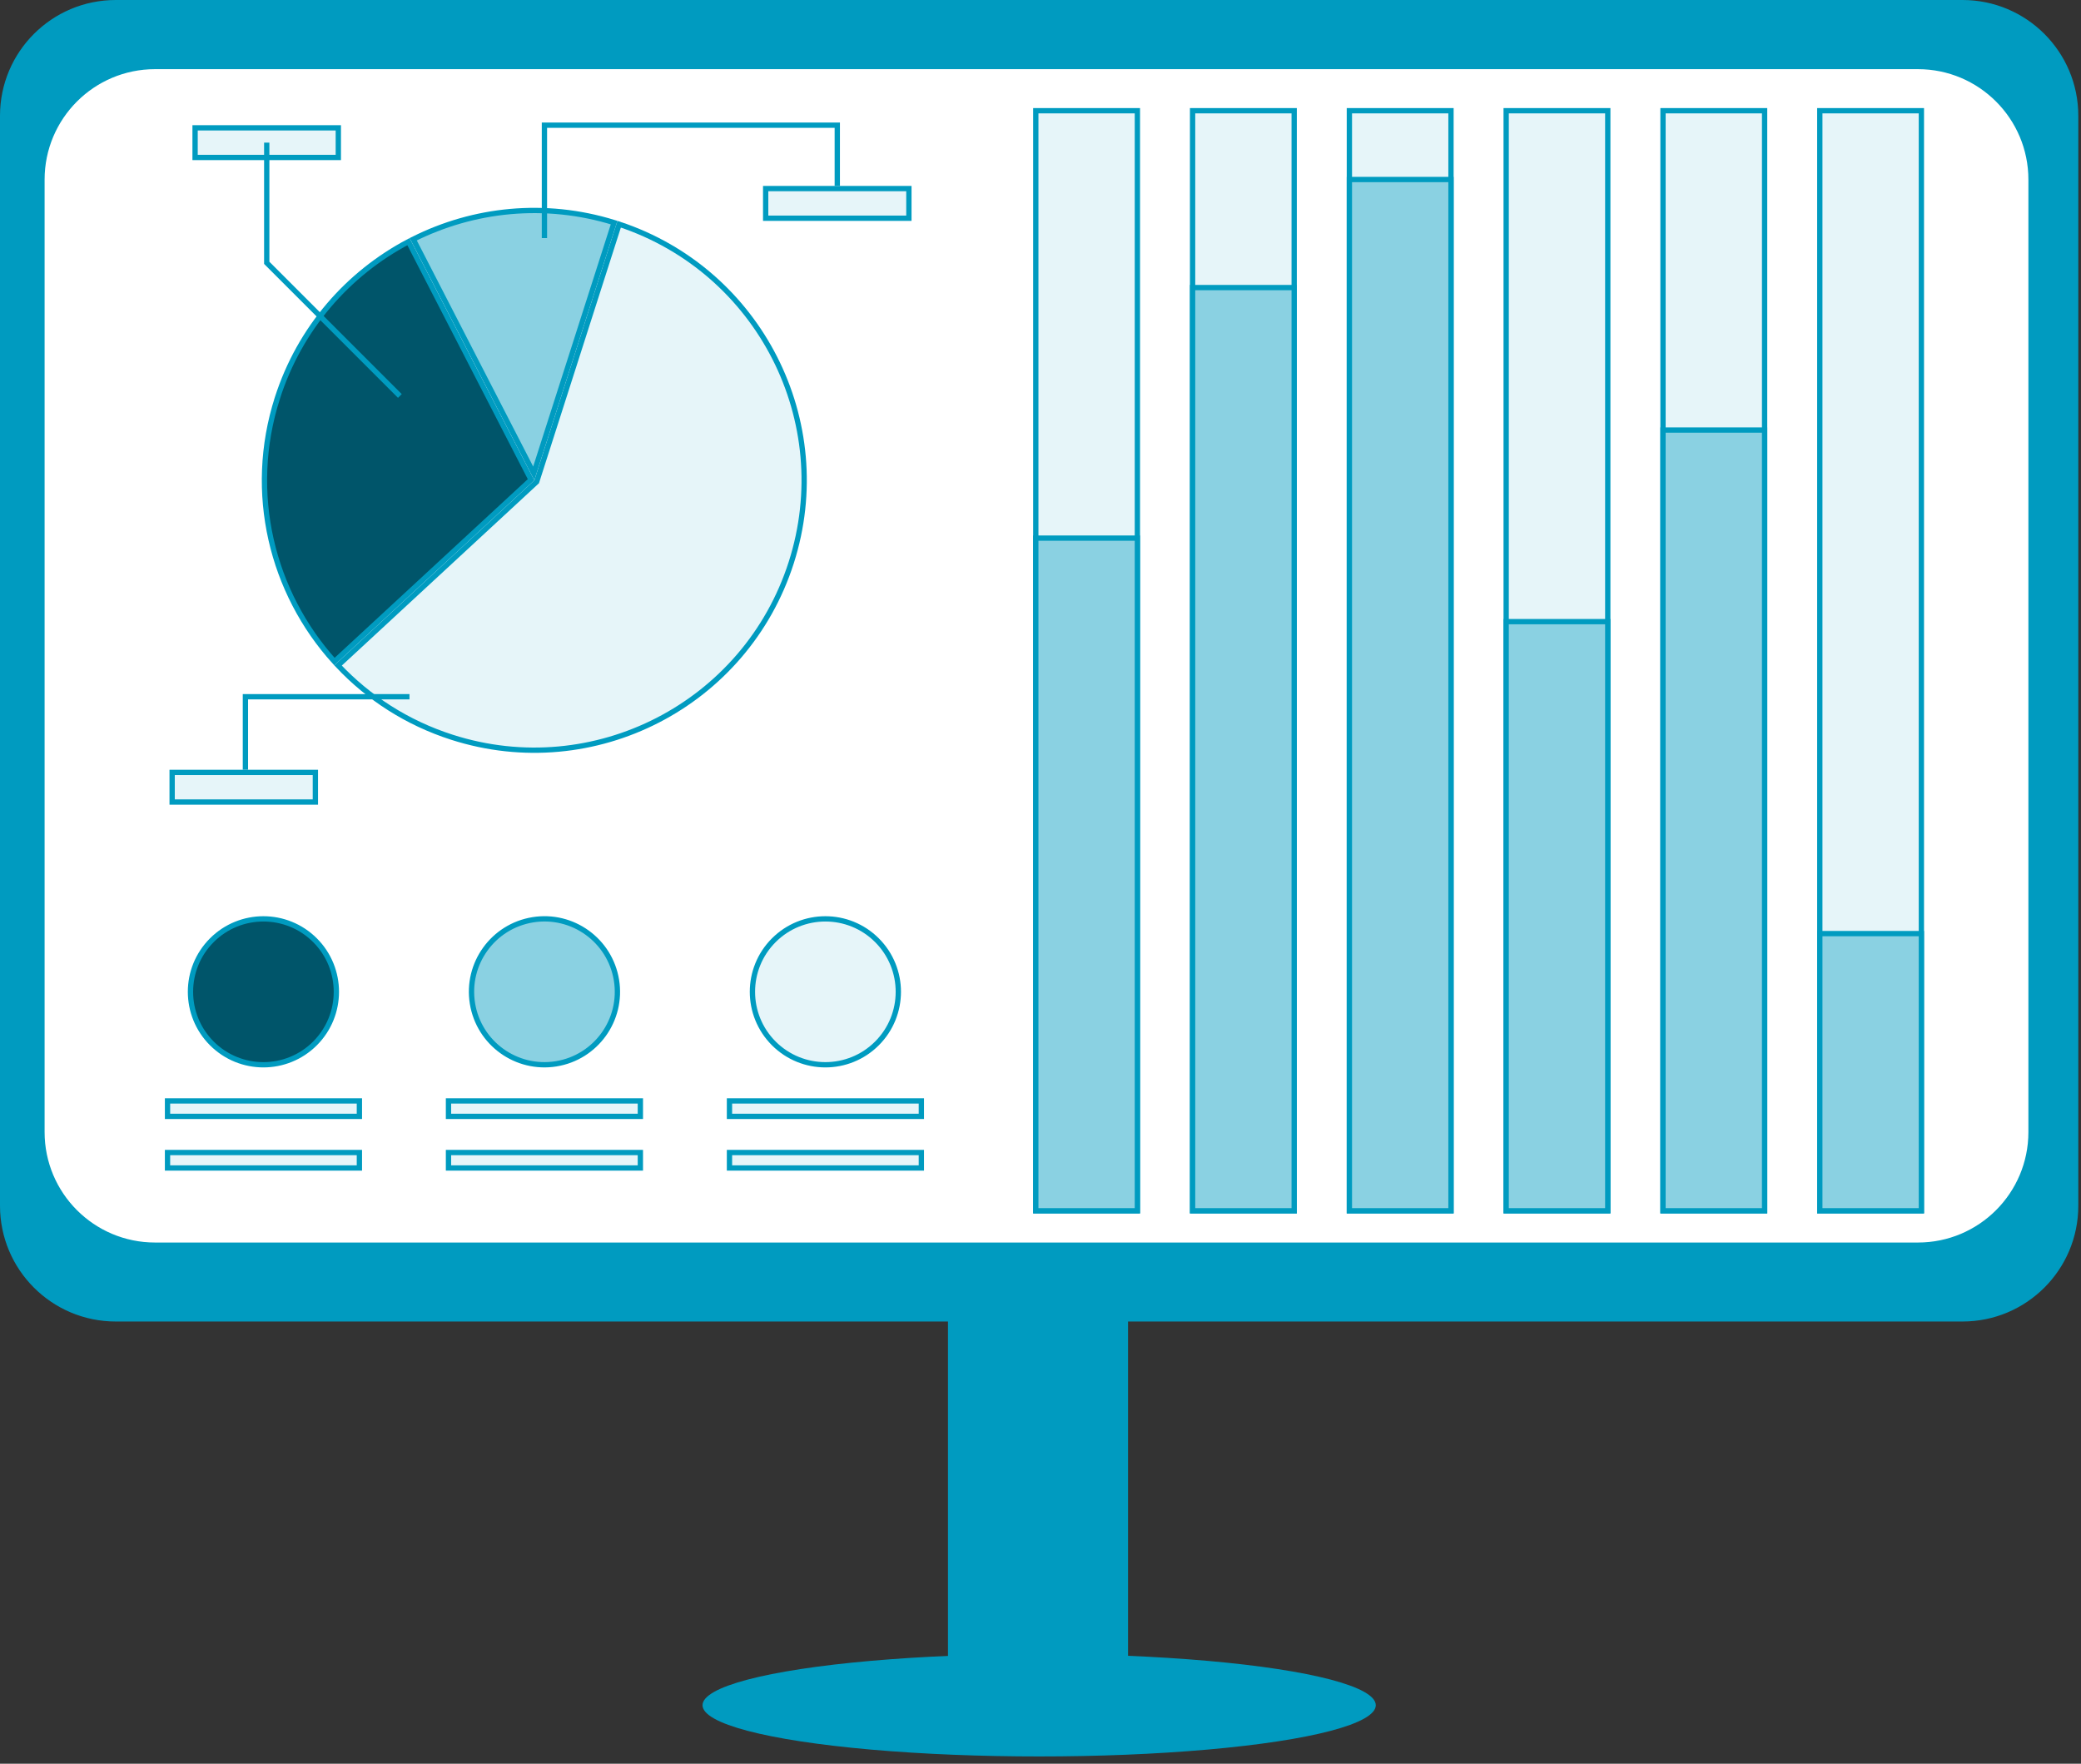 <svg width="118" height="100" viewBox="0 0 118 100" fill="none" xmlns="http://www.w3.org/2000/svg">
<rect x="0" y="0" width="118" height="100" fill="#333333" stroke="none"/>
<path d="M111.283 74.778H6.564C3.021 74.778 0.15 71.907 0.15 68.365V6.564C0.15 3.022 3.022 0.15 6.564 0.15H111.283C114.825 0.15 117.697 3.022 117.697 6.564V68.365C117.697 71.907 114.825 74.778 111.283 74.778Z" fill="#009BC0" stroke="#009BC0" stroke-width="0.3"/>
<path d="M108.753 70.6H8.792C5.25 70.6 2.379 67.729 2.379 64.186V10.185C2.379 6.643 5.25 3.771 8.792 3.771H108.753C112.295 3.771 115.167 6.643 115.167 10.185V64.187C115.167 67.729 112.295 70.6 108.753 70.6Z" fill="white" stroke="#009BC0" stroke-width="0.3"/>
<path d="M108.949 6.278L108.949 68.65H103.189L103.189 6.278H108.949Z" fill="#E6F5F9" stroke="#009BC0" stroke-width="0.3"/>
<path d="M108.949 52.934V68.65H103.189V52.934H108.949Z" fill="#8AD1E2" stroke="#009BC0" stroke-width="0.3"/>
<path d="M100.059 6.278L100.059 68.65H94.298L94.298 6.278H100.059Z" fill="#E6F5F9" stroke="#009BC0" stroke-width="0.3"/>
<path d="M100.059 24.383V68.65H94.298V24.383H100.059Z" fill="#8AD1E2" stroke="#009BC0" stroke-width="0.3"/>
<path d="M91.166 6.278L91.166 68.65H85.405L85.405 6.278H91.166Z" fill="#E6F5F9" stroke="#009BC0" stroke-width="0.3"/>
<path d="M91.166 35.246V68.65H85.405V35.246H91.166Z" fill="#8AD1E2" stroke="#009BC0" stroke-width="0.3"/>
<path d="M82.276 6.278L82.276 68.65H76.515L76.515 6.278H82.276Z" fill="#E6F5F9" stroke="#009BC0" stroke-width="0.3"/>
<path d="M82.276 10.178L82.276 68.65H76.515V10.178H82.276Z" fill="#8AD1E2" stroke="#009BC0" stroke-width="0.3"/>
<path d="M73.385 6.278L73.385 68.65H67.624L67.624 6.278H73.385Z" fill="#E6F5F9" stroke="#009BC0" stroke-width="0.3"/>
<path d="M73.385 16.305V68.65H67.624V16.305H73.385Z" fill="#8AD1E2" stroke="#009BC0" stroke-width="0.3"/>
<path d="M64.494 6.278L64.494 68.65H58.733L58.733 6.278H64.494Z" fill="#E6F5F9" stroke="#009BC0" stroke-width="0.3"/>
<path d="M64.494 30.511V68.65H58.733L58.733 30.511H64.494Z" fill="#8AD1E2" stroke="#009BC0" stroke-width="0.3"/>
<path d="M30.401 27.343L30.43 27.316L30.442 27.279L35.108 12.712C43.062 15.345 47.428 23.901 44.866 31.899C42.289 39.944 33.678 44.38 25.632 41.803C23.077 40.984 20.885 39.556 19.168 37.731L30.401 27.343Z" fill="#E6F5F9" stroke="#009BC0" stroke-width="0.3"/>
<path d="M30.113 27.201L18.964 37.511C15.421 33.598 14.003 27.955 15.729 22.567L15.586 22.521L15.729 22.567C17.001 18.595 19.744 15.503 23.163 13.701L30.113 27.201Z" fill="#00556A" stroke="#009BC0" stroke-width="0.3"/>
<path d="M34.822 12.621L30.266 26.842L23.431 13.565C26.844 11.852 30.897 11.406 34.822 12.621Z" fill="#8AD1E2" stroke="#009BC0" stroke-width="0.3"/>
<path d="M51.537 10.692V12.373L43.416 12.373V10.692L51.537 10.692Z" fill="#E6F5F9" stroke="#009BC0" stroke-width="0.3"/>
<path d="M19.184 7.248V8.928L11.062 8.928V7.248L19.184 7.248Z" fill="#E6F5F9" stroke="#009BC0" stroke-width="0.3"/>
<path d="M17.883 43.794V45.474H9.761V43.794H17.883Z" fill="#E6F5F9" stroke="#009BC0" stroke-width="0.3"/>
<path d="M23.219 39.504H13.916V43.643" stroke="#009BC0" stroke-width="0.3" stroke-miterlimit="10"/>
<path d="M15.125 8.088V14.902L22.674 22.451" stroke="#009BC0" stroke-width="0.3" stroke-miterlimit="10"/>
<path d="M30.871 13.499V7.098H47.477V10.542" stroke="#009BC0" stroke-width="0.3" stroke-miterlimit="10"/>
<path d="M49.727 53.31C51.342 54.925 51.342 57.544 49.727 59.16C48.112 60.775 45.493 60.775 43.877 59.16C42.262 57.544 42.262 54.925 43.877 53.31C45.493 51.695 48.112 51.695 49.727 53.31Z" fill="#E6F5F9" stroke="#009BC0" stroke-width="0.3"/>
<path d="M52.244 62.421V63.297H41.364V62.421H52.244Z" fill="#E6F5F9" stroke="#009BC0" stroke-width="0.3"/>
<path d="M52.244 65.347V66.223H41.364V65.347H52.244Z" fill="#E6F5F9" stroke="#009BC0" stroke-width="0.3"/>
<path d="M34.956 55.572C35.322 57.827 33.791 59.951 31.536 60.317C29.281 60.683 27.156 59.152 26.79 56.897C26.424 54.642 27.955 52.517 30.21 52.151C32.465 51.785 34.59 53.317 34.956 55.572Z" fill="#8AD1E2" stroke="#009BC0" stroke-width="0.3"/>
<path d="M36.311 62.421V63.297H25.431V62.421H36.311Z" fill="#E6F5F9" stroke="#009BC0" stroke-width="0.3"/>
<path d="M36.311 65.347V66.223H25.431V65.347H36.311Z" fill="#E6F5F9" stroke="#009BC0" stroke-width="0.3"/>
<path d="M17.862 53.31C19.477 54.925 19.477 57.544 17.862 59.16C16.246 60.775 13.627 60.775 12.012 59.16C10.397 57.544 10.397 54.925 12.012 53.31C13.627 51.695 16.246 51.695 17.862 53.31Z" fill="#00556A" stroke="#009BC0" stroke-width="0.3"/>
<path d="M20.379 62.421V63.297H9.499V62.421H20.379Z" fill="#E6F5F9" stroke="#009BC0" stroke-width="0.3"/>
<path d="M20.379 65.347V66.223H9.499V65.347H20.379Z" fill="#E6F5F9" stroke="#009BC0" stroke-width="0.3"/>
<rect x="53.754" y="72.673" width="10.21" height="23.724" fill="#009BC0"/>
<ellipse cx="58.924" cy="96.684" rx="19.088" ry="2.905" fill="#009BC0"/>
</svg>
